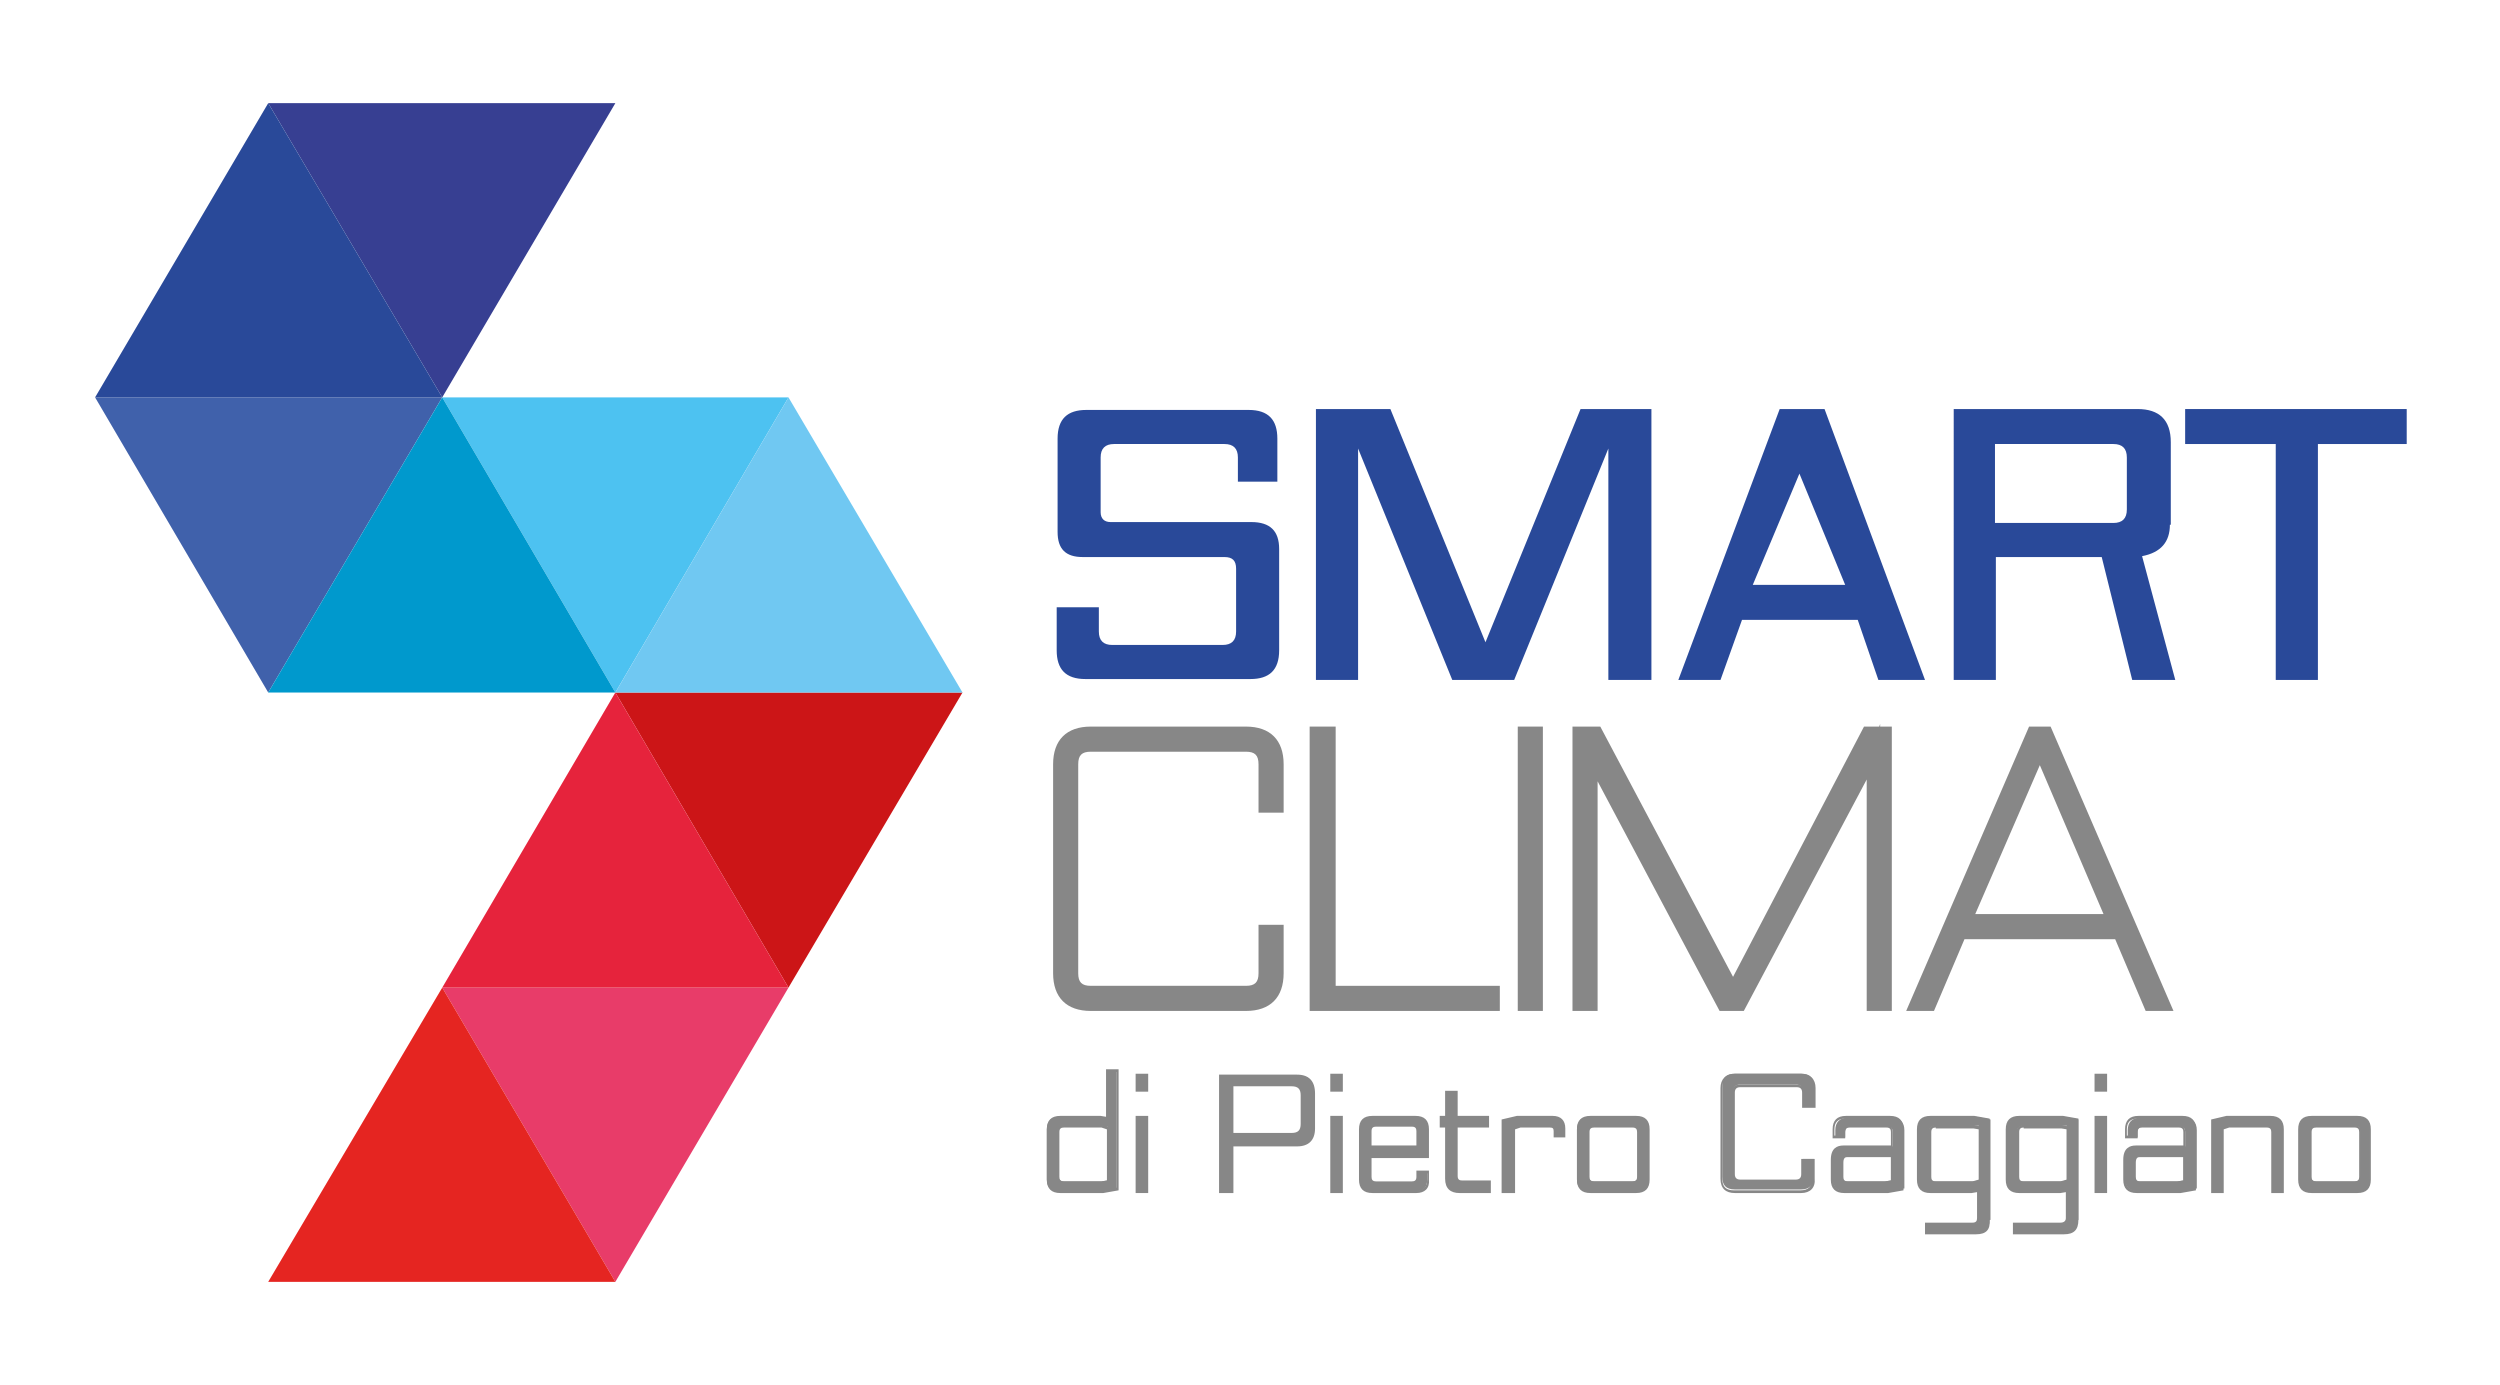 <?xml version="1.0" encoding="utf-8"?>
<!-- Generator: Adobe Illustrator 25.0.0, SVG Export Plug-In . SVG Version: 6.00 Build 0)  -->
<svg version="1.1" id="Livello_1" xmlns="http://www.w3.org/2000/svg" xmlns:xlink="http://www.w3.org/1999/xlink" x="0px" y="0px"
	 width="278.7px" height="154.4px" viewBox="0 0 278.7 154.4" style="enable-background:new 0 0 278.7 154.4;" xml:space="preserve"
	>
<style type="text/css">
	.st0{fill:#294999;}
	.st1{fill:#878787;}
	.st2{fill:#373F92;}
	.st3{fill:#4061AB;}
	.st4{fill:#4DC2F1;}
	.st5{fill:#CC1517;}
	.st6{fill:#E83C69;}
	.st7{fill:#E52521;}
	.st8{fill:#E6233C;}
	.st9{fill:#70C8F2;}
	.st10{fill:#0099CD;}
</style>
<g>
	<g>
		<path class="st0" d="M142.4,53.7H138V51c0-1-0.5-1.5-1.5-1.5h-12.3c-1,0-1.5,0.5-1.5,1.5v6.1c0,0.7,0.4,1.1,1.1,1.1h15.7
			c2.1,0,3.1,1,3.1,3v11.3c0,2.2-1.1,3.2-3.2,3.2H121c-2.2,0-3.2-1.1-3.2-3.2v-4.8h4.7v2.7c0,1,0.5,1.5,1.5,1.5h12.3
			c1,0,1.5-0.5,1.5-1.5v-7c0-0.9-0.4-1.3-1.3-1.3h-15.8c-1.9,0-2.8-0.9-2.8-2.8V48.9c0-2.2,1.1-3.2,3.2-3.2h18.1
			c2.2,0,3.2,1.1,3.2,3.2V53.7z"/>
		<path class="st0" d="M184,75.8h-4.7V50l-10.5,25.8h-6.9L151.4,50v25.8h-4.7V45.6h8.3l10.6,26l10.6-26h7.9V75.8z"/>
		<path class="st0" d="M214.6,75.8h-5.2l-2.3-6.7h-12.9l-2.4,6.7h-4.7l11.3-30.2h5L214.6,75.8z M195.4,65.2h10.3l-5.1-12.4
			L195.4,65.2z"/>
		<path class="st0" d="M241.9,58.5c0,1.9-1,3.1-3.1,3.5l3.7,13.8h-4.8l-3.4-13.7h-11.8v13.7h-4.7V45.6h20.5c2.4,0,3.7,1.2,3.7,3.7
			V58.5z M222.4,49.5v8.8h13.2c1,0,1.5-0.5,1.5-1.5V51c0-1-0.5-1.5-1.5-1.5H222.4z"/>
		<path class="st0" d="M268.2,49.5h-9.8v26.3h-4.7V49.5h-10.1v-3.9h24.7V49.5z"/>
	</g>
	<g>
		<g>
			<path class="st1" d="M142.3,89.8H141v-4.6c0-1.4-0.7-2.2-2.2-2.2h-17.3c-1.4,0-2.2,0.7-2.2,2.2v23.3c0,1.4,0.7,2.2,2.2,2.2h17.3
				c1.4,0,2.2-0.7,2.2-2.2v-4.6h1.3v4.6c0,2.3-1.2,3.5-3.5,3.5h-17.3c-2.3,0-3.4-1.1-3.4-3.5V85.2c0-2.3,1.1-3.5,3.4-3.5h17.3
				c2.3,0,3.5,1.1,3.5,3.5V89.8z"/>
			<path class="st1" d="M138.9,112.7h-17.3c-2.7,0-4.2-1.5-4.2-4.2V85.2c0-2.7,1.5-4.2,4.2-4.2h17.3c2.7,0,4.2,1.5,4.2,4.2v5.4h-2.8
				v-5.4c0-1-0.4-1.4-1.4-1.4h-17.3c-1,0-1.4,0.4-1.4,1.4v23.3c0,1,0.4,1.4,1.4,1.4h17.3c1,0,1.4-0.4,1.4-1.4v-5.4h2.8v5.4
				C143.1,111.2,141.6,112.7,138.9,112.7z"/>
		</g>
		<g>
			<path class="st1" d="M148.1,110.6h18.4v1.3h-19.7V81.8h1.3V110.6z"/>
			<polygon class="st1" points="167.2,112.7 146,112.7 146,81 148.9,81 148.9,109.9 167.2,109.9 			"/>
		</g>
		<g>
			<path class="st1" d="M171.3,111.9H170V81.8h1.3V111.9z"/>
			<rect x="169.2" y="81" class="st1" width="2.8" height="31.7"/>
		</g>
		<g>
			<path class="st1" d="M210.2,111.9h-1.3V83.8l-14.9,28.1h-1.8L177.3,84v27.9H176V81.8h1.9l15.2,28.8l15.2-28.8h1.9V111.9z"/>
			<path class="st1" d="M210.9,112.7h-2.8V86.9l-13.7,25.8h-2.7l-13.6-25.6v25.6h-2.8V81h3.1l14.8,27.9L207.8,81h1.7l0.1-0.3V81h1.3
				V112.7z M177.4,82.5l0.9,1.6L177.4,82.5z"/>
		</g>
		<g>
			<path class="st1" d="M241.1,111.9h-1.5l-3.4-8h-17.7l-3.4,8h-1.4l13-30.2h1.4L241.1,111.9z M219,102.6h16.6l-8.3-19.3L219,102.6z
				"/>
			<path class="st1" d="M242.3,112.7h-3.1l-3.4-8H219l-3.4,8h-3.1L226.2,81h2.4L242.3,112.7z M220.2,101.9h14.3l-7.1-16.6
				L220.2,101.9z"/>
		</g>
	</g>
	<g>
		<g>
			<path class="st1" d="M124.6,132.5l-1.6,0.3h-4.9c-0.9,0-1.4-0.4-1.4-1.3v-5.6c0-0.9,0.5-1.4,1.4-1.4h4.5l0.8,0.2v-5.4h1.1V132.5z
				 M122.8,125.5h-4.2c-0.4,0-0.6,0.2-0.6,0.6v5c0,0.4,0.2,0.6,0.6,0.6h4.2l0.7-0.1v-6L122.8,125.5z"/>
			<path class="st1" d="M118.2,133c-1,0-1.5-0.5-1.5-1.5v-5.6c0-1,0.5-1.5,1.5-1.5h4.5l0.6,0.1v-5.3h1.4v13.5l-1.7,0.3L118.2,133z
				 M122.7,124.7l-4.5,0c-0.8,0-1.2,0.4-1.2,1.2v5.6c0,0.8,0.4,1.2,1.2,1.2h4.9l1.4-0.3v-12.9h-0.8v5.4L122.7,124.7z M118.6,132
				c-0.5,0-0.8-0.3-0.8-0.8v-5c0-0.5,0.3-0.8,0.8-0.8l4.2,0l0.9,0.2v6.2l-0.9,0.2L118.6,132z M118.6,125.7c-0.3,0-0.5,0.1-0.5,0.5v5
				c0,0.3,0.1,0.5,0.5,0.5h4.2l0.6-0.1v-5.7l-0.6-0.2H118.6z"/>
		</g>
		<g>
			<path class="st1" d="M127.8,121.6h-1.1v-1.7h1.1V121.6z M127.8,132.8h-1.1v-8.3h1.1V132.8z"/>
			<path class="st1" d="M128,133h-1.4v-8.6h1.4V133z M126.9,132.7h0.8v-8h-0.8V132.7z M128,121.7h-1.4v-2h1.4V121.7z M126.9,121.4
				h0.8V120h-0.8V121.4z"/>
		</g>
		<g>
			<path class="st1" d="M146.5,125.7c0,1.3-0.6,1.9-1.9,1.9h-7.2v5.2h-1.3v-12.9h8.5c1.3,0,1.9,0.6,1.9,1.9V125.7z M137.4,121v5.5
				h6.7c0.8,0,1.1-0.4,1.1-1.1v-3.2c0-0.8-0.4-1.2-1.1-1.2H137.4z"/>
			<path class="st1" d="M137.5,133h-1.6v-13.2h8.7c1.3,0,2,0.7,2,2.1v3.9c0,1.3-0.7,2-2,2h-7.1V133z M136.3,132.7h1v-5.2h7.4
				c1.2,0,1.7-0.6,1.7-1.7v-3.9c0-1.2-0.6-1.8-1.7-1.8h-8.4V132.7z M144.1,126.6h-6.8v-5.8h6.8c0.9,0,1.3,0.5,1.3,1.3v3.2
				C145.4,126.2,144.9,126.6,144.1,126.6z M137.5,126.3h6.5c0.7,0,1-0.3,1-1v-3.2c0-0.7-0.3-1-1-1h-6.5V126.3z"/>
		</g>
		<g>
			<path class="st1" d="M149.5,121.6h-1.1v-1.7h1.1V121.6z M149.5,132.8h-1.1v-8.3h1.1V132.8z"/>
			<path class="st1" d="M149.7,133h-1.4v-8.6h1.4V133z M148.6,132.7h0.8v-8h-0.8V132.7z M149.7,121.7h-1.4v-2h1.4V121.7z
				 M148.6,121.4h0.8V120h-0.8V121.4z"/>
		</g>
		<g>
			<path class="st1" d="M159.2,128.9h-6.4v2.3c0,0.4,0.2,0.6,0.6,0.6h4c0.4,0,0.6-0.2,0.6-0.6v-0.6h1.1v0.9c0,0.9-0.4,1.3-1.3,1.3
				H153c-0.9,0-1.4-0.4-1.4-1.3v-5.6c0-0.9,0.5-1.4,1.4-1.4h4.8c0.9,0,1.4,0.5,1.4,1.4V128.9z M153.4,125.5c-0.4,0-0.6,0.2-0.6,0.6
				v1.7h5.3v-1.7c0-0.4-0.2-0.6-0.6-0.6H153.4z"/>
			<path class="st1" d="M157.9,133H153c-1,0-1.5-0.5-1.5-1.5v-5.6c0-1,0.5-1.5,1.5-1.5h4.8c1,0,1.5,0.5,1.5,1.5v3.2h-6.4v2.1
				c0,0.3,0.1,0.5,0.5,0.5h4c0.3,0,0.5-0.1,0.5-0.5v-0.7h1.4v1C159.4,132.5,158.8,133,157.9,133z M153,124.7c-0.8,0-1.2,0.4-1.2,1.2
				v5.6c0,0.8,0.4,1.2,1.2,1.2h4.9c0.8,0,1.2-0.4,1.2-1.2v-0.7h-0.8v0.4c0,0.5-0.3,0.8-0.8,0.8h-4c-0.5,0-0.8-0.3-0.8-0.8v-2.4h6.4
				v-2.9c0-0.8-0.4-1.2-1.2-1.2H153z M158.2,128h-5.6v-1.9c0-0.5,0.3-0.8,0.8-0.8h4c0.5,0,0.8,0.3,0.8,0.8V128z M152.9,127.7h5v-1.6
				c0-0.3-0.1-0.5-0.5-0.5h-4c-0.3,0-0.5,0.1-0.5,0.5V127.7z"/>
		</g>
		<g>
			<path class="st1" d="M165.8,125.5h-3.5v5.6c0,0.5,0.2,0.7,0.7,0.7h3v1h-3.4c-1,0-1.4-0.5-1.4-1.4v-5.9h-0.6v-1h0.6v-2.8h1.1v2.8
				h3.5V125.5z"/>
			<path class="st1" d="M166.2,133h-3.5c-1,0-1.6-0.5-1.6-1.6v-5.7h-0.6v-1.3h0.6v-2.8h1.4v2.8h3.5v1.3h-3.5v5.4
				c0,0.4,0.2,0.5,0.5,0.5h3.2V133z M160.8,125.4h0.6v6c0,0.9,0.4,1.3,1.3,1.3h3.2V132H163c-0.5,0-0.8-0.3-0.8-0.8v-5.8h3.5v-0.7
				h-3.5v-2.8h-0.8v2.8h-0.6V125.4z"/>
		</g>
		<g>
			<path class="st1" d="M174.3,126.7h-1v-0.6c0-0.4-0.2-0.6-0.6-0.6h-3.3l-0.7,0.2v7.1h-1.1v-7.9l1.5-0.4h4c0.8,0,1.3,0.4,1.3,1.3
				V126.7z"/>
			<path class="st1" d="M168.8,133h-1.4v-8.2l1.7-0.4h4c0.9,0,1.4,0.5,1.4,1.4v1h-1.3v-0.7c0-0.3-0.1-0.4-0.4-0.4h-3.3l-0.6,0.2V133
				z M167.7,132.7h0.8v-7.1l0.9-0.2l3.4,0c0.5,0,0.7,0.3,0.7,0.7v0.4h0.7v-0.7c0-0.8-0.3-1.1-1.1-1.1h-4l-1.4,0.4V132.7z"/>
		</g>
		<g>
			<path class="st1" d="M183.7,131.5c0,0.9-0.5,1.3-1.4,1.3h-5.1c-0.9,0-1.4-0.4-1.4-1.3v-5.6c0-0.9,0.5-1.4,1.4-1.4h5.1
				c0.9,0,1.4,0.5,1.4,1.4V131.5z M177.7,125.5c-0.4,0-0.6,0.2-0.6,0.6v5c0,0.4,0.2,0.6,0.6,0.6h4.3c0.4,0,0.6-0.2,0.6-0.6v-5
				c0-0.4-0.2-0.6-0.6-0.6H177.7z"/>
			<path class="st1" d="M182.4,133h-5.1c-1,0-1.5-0.5-1.5-1.5v-5.6c0-1,0.5-1.5,1.5-1.5h5.1c1,0,1.5,0.5,1.5,1.5v5.6
				C183.9,132.5,183.4,133,182.4,133z M177.3,124.7c-0.8,0-1.2,0.4-1.2,1.2v5.6c0,0.8,0.4,1.2,1.2,1.2h5.1c0.8,0,1.2-0.4,1.2-1.2
				v-5.6c0-0.8-0.4-1.2-1.2-1.2H177.3z M182,132h-4.3c-0.5,0-0.8-0.3-0.8-0.8v-5c0-0.5,0.3-0.8,0.8-0.8h4.3c0.5,0,0.8,0.3,0.8,0.8v5
				C182.8,131.7,182.5,132,182,132z M177.7,125.7c-0.3,0-0.5,0.1-0.5,0.5v5c0,0.3,0.1,0.5,0.5,0.5h4.3c0.3,0,0.5-0.1,0.5-0.5v-5
				c0-0.3-0.1-0.5-0.5-0.5H177.7z"/>
		</g>
		<g>
			<path class="st1" d="M202.2,123.3H201v-1.6c0-0.5-0.3-0.8-0.8-0.8H194c-0.5,0-0.8,0.3-0.8,0.8v9.1c0,0.5,0.3,0.8,0.8,0.8h6.2
				c0.5,0,0.8-0.3,0.8-0.8v-1.6h1.2v2c0,0.9-0.5,1.4-1.4,1.4h-7.4c-1,0-1.4-0.5-1.4-1.4v-10.1c0-1,0.5-1.4,1.4-1.4h7.4
				c1,0,1.4,0.5,1.4,1.4V123.3z"/>
			<path class="st1" d="M200.8,133h-7.4c-1,0-1.6-0.5-1.6-1.6v-10.1c0-1,0.6-1.6,1.6-1.6h7.4c1,0,1.6,0.6,1.6,1.6v2.2h-1.5v-1.7
				c0-0.4-0.2-0.6-0.6-0.6H194c-0.4,0-0.6,0.2-0.6,0.6v9.1c0,0.4,0.2,0.6,0.6,0.6h6.2c0.4,0,0.6-0.2,0.6-0.6v-1.7h1.5v2.2
				C202.4,132.4,201.8,133,200.8,133z M193.3,120c-0.9,0-1.3,0.4-1.3,1.3v10.1c0,0.9,0.4,1.3,1.3,1.3h7.4c0.9,0,1.3-0.4,1.3-1.3
				v-1.9h-0.9v1.4c0,0.6-0.3,0.9-1,0.9H194c-0.6,0-0.9-0.3-0.9-0.9v-9.1c0-0.6,0.3-0.9,0.9-0.9h6.2c0.6,0,1,0.3,1,0.9v1.4h0.9v-1.9
				c0-0.9-0.4-1.3-1.3-1.3H193.3z"/>
		</g>
		<g>
			<path class="st1" d="M212,132.5l-1.5,0.3h-4.8c-0.9,0-1.4-0.5-1.4-1.4v-2.2c0-0.9,0.4-1.4,1.2-1.4h5.5v-1.6
				c0-0.4-0.2-0.6-0.6-0.6h-4.1c-0.4,0-0.6,0.2-0.6,0.6v0.6h-1.1v-0.8c0-0.9,0.5-1.4,1.4-1.4h4.9c0.9,0,1.4,0.5,1.4,1.4V132.5z
				 M205.9,128.8c-0.4,0-0.6,0.2-0.6,0.7v1.6c0,0.4,0.2,0.6,0.6,0.6h4.2l0.7-0.1v-2.8H205.9z"/>
			<path class="st1" d="M205.6,133c-1,0-1.5-0.5-1.5-1.5v-2.2c0-1.3,0.7-1.6,1.4-1.6h5.3v-1.5c0-0.3-0.1-0.5-0.5-0.5h-4.1
				c-0.3,0-0.5,0.1-0.5,0.5v0.7h-1.4v-1c0-1,0.5-1.5,1.5-1.5h4.9c1,0,1.5,0.5,1.5,1.5v6.8l-1.7,0.3L205.6,133z M205.4,128
				c-0.7,0-1,0.4-1,1.3v2.2c0,0.8,0.4,1.2,1.2,1.2h4.8l1.4-0.3v-6.5c0-0.8-0.4-1.2-1.2-1.2h-4.9c-0.8,0-1.2,0.4-1.2,1.2v0.7h0.8
				v-0.4c0-0.5,0.3-0.8,0.8-0.8h4.1c0.5,0,0.8,0.3,0.8,0.8v1.8H205.4z M206,132c-0.5,0-0.8-0.3-0.8-0.8v-1.6c0-0.8,0.4-0.9,0.7-0.9
				h5.1v3.1l-0.9,0.2L206,132z M205.9,129c-0.1,0-0.4,0-0.4,0.6v1.6c0,0.3,0.1,0.5,0.5,0.5h4.2l0.6-0.1V129H205.9z"/>
		</g>
		<g>
			<path class="st1" d="M221.8,136c0,0.9-0.5,1.4-1.4,1.4h-5.6v-1h5.2c0.5,0,0.7-0.2,0.7-0.7v-3.1l-0.8,0.2h-4.5
				c-0.9,0-1.4-0.4-1.4-1.3v-5.6c0-0.9,0.5-1.4,1.4-1.4h4.9l1.6,0.3V136z M219.9,125.5h-4.2c-0.4,0-0.6,0.2-0.6,0.6v5
				c0,0.4,0.2,0.6,0.6,0.6h4.2l0.7-0.2v-6L219.9,125.5z"/>
			<path class="st1" d="M220.3,137.6h-5.7v-1.3h5.3c0.4,0,0.5-0.2,0.5-0.5v-2.9l-0.6,0.1l-4.6,0c-1,0-1.5-0.5-1.5-1.5v-5.6
				c0-1,0.5-1.5,1.5-1.5h4.9l1.7,0.3V136C221.9,137.1,221.4,137.6,220.3,137.6z M214.9,137.3h5.4c0.9,0,1.3-0.4,1.3-1.3v-11.1
				l-1.4-0.3l-4.8,0c-0.8,0-1.2,0.4-1.2,1.2v5.6c0,0.8,0.4,1.2,1.2,1.2h4.5l0.9-0.2v3.3c0,0.5-0.3,0.8-0.9,0.8h-5V137.3z M215.8,132
				c-0.5,0-0.8-0.3-0.8-0.8v-5c0-0.5,0.3-0.8,0.8-0.8l4.2,0l0.9,0.2v6.2L220,132L215.8,132z M215.8,125.7c-0.3,0-0.5,0.1-0.5,0.5v5
				c0,0.3,0.1,0.5,0.5,0.5h4.2l0.6-0.1v-5.7l-0.6-0.1H215.8z"/>
		</g>
		<g>
			<path class="st1" d="M231.6,136c0,0.9-0.5,1.4-1.4,1.4h-5.6v-1h5.2c0.5,0,0.7-0.2,0.7-0.7v-3.1l-0.8,0.2h-4.5
				c-0.9,0-1.3-0.4-1.3-1.3v-5.6c0-0.9,0.4-1.4,1.3-1.4h4.9l1.6,0.3V136z M229.7,125.5h-4.2c-0.4,0-0.6,0.2-0.6,0.6v5
				c0,0.4,0.2,0.6,0.6,0.6h4.2l0.7-0.2v-6L229.7,125.5z"/>
			<path class="st1" d="M230.1,137.6h-5.7v-1.3h5.3c0.4,0,0.6-0.2,0.6-0.5v-2.9l-0.6,0.1l-4.6,0c-1,0-1.5-0.5-1.5-1.5v-5.6
				c0-1,0.5-1.5,1.5-1.5h4.9l1.7,0.3V136C231.7,137.1,231.2,137.6,230.1,137.6z M224.7,137.3h5.4c0.9,0,1.3-0.4,1.3-1.3v-11.1
				l-1.4-0.3l-4.8,0c-0.8,0-1.2,0.4-1.2,1.2v5.6c0,0.8,0.4,1.2,1.2,1.2h4.5l0.9-0.2v3.3c0,0.5-0.3,0.8-0.9,0.8h-5V137.3z M225.6,132
				c-0.5,0-0.8-0.3-0.8-0.8v-5c0-0.5,0.3-0.8,0.8-0.8l4.2,0l0.9,0.2v6.2l-0.9,0.2L225.6,132z M225.6,125.7c-0.3,0-0.5,0.1-0.5,0.5v5
				c0,0.3,0.1,0.5,0.5,0.5h4.2l0.6-0.1v-5.7l-0.6-0.1H225.6z"/>
		</g>
		<g>
			<path class="st1" d="M234.8,121.6h-1.1v-1.7h1.1V121.6z M234.8,132.8h-1.1v-8.3h1.1V132.8z"/>
			<path class="st1" d="M234.9,133h-1.4v-8.6h1.4V133z M233.8,132.7h0.8v-8h-0.8V132.7z M234.9,121.7h-1.4v-2h1.4V121.7z
				 M233.8,121.4h0.8V120h-0.8V121.4z"/>
		</g>
		<g>
			<path class="st1" d="M244.6,132.5l-1.5,0.3h-4.8c-0.9,0-1.4-0.5-1.4-1.4v-2.2c0-0.9,0.4-1.4,1.2-1.4h5.5v-1.6
				c0-0.4-0.2-0.6-0.6-0.6h-4.1c-0.4,0-0.6,0.2-0.6,0.6v0.6h-1.1v-0.8c0-0.9,0.5-1.4,1.4-1.4h4.9c0.9,0,1.4,0.5,1.4,1.4V132.5z
				 M238.5,128.8c-0.4,0-0.6,0.2-0.6,0.7v1.6c0,0.4,0.2,0.6,0.6,0.6h4.2l0.7-0.1v-2.8H238.5z"/>
			<path class="st1" d="M238.2,133c-1,0-1.5-0.5-1.5-1.5v-2.2c0-1.3,0.7-1.6,1.4-1.6h5.3v-1.5c0-0.3-0.1-0.5-0.5-0.5h-4.1
				c-0.3,0-0.5,0.1-0.5,0.5v0.7h-1.4v-1c0-1,0.5-1.5,1.5-1.5h4.9c1,0,1.5,0.5,1.5,1.5v6.8l-1.7,0.3L238.2,133z M238,128
				c-0.7,0-1,0.4-1,1.3v2.2c0,0.8,0.4,1.2,1.2,1.2h4.8l1.4-0.3v-6.5c0-0.8-0.4-1.2-1.2-1.2h-4.9c-0.8,0-1.2,0.4-1.2,1.2v0.7h0.8
				v-0.4c0-0.5,0.3-0.8,0.8-0.8h4.1c0.5,0,0.8,0.3,0.8,0.8v1.8H238z M238.5,132c-0.5,0-0.8-0.3-0.8-0.8v-1.6c0-0.8,0.4-0.9,0.7-0.9
				h5.1v3.1l-0.9,0.2L238.5,132z M238.5,129c-0.1,0-0.4,0-0.4,0.6v1.6c0,0.3,0.1,0.5,0.5,0.5h4.2l0.6-0.1V129H238.5z"/>
		</g>
		<g>
			<path class="st1" d="M254.4,132.8h-1.1v-6.7c0-0.4-0.2-0.6-0.6-0.6h-4.2l-0.7,0.2v7.1h-1.1v-7.9l1.5-0.4h4.9
				c0.9,0,1.3,0.5,1.3,1.4V132.8z"/>
			<path class="st1" d="M254.6,133h-1.4v-6.8c0-0.3-0.1-0.5-0.5-0.5h-4.2l-0.6,0.2v7.1h-1.4v-8.2l1.7-0.4h4.9c1,0,1.5,0.5,1.5,1.5
				V133z M253.5,132.7h0.8v-6.8c0-0.8-0.4-1.2-1.2-1.2h-4.9l-1.4,0.4v7.6h0.8v-7.1l0.9-0.2l4.2,0c0.5,0,0.8,0.3,0.8,0.8V132.7z"/>
		</g>
		<g>
			<path class="st1" d="M264.2,131.5c0,0.9-0.4,1.3-1.3,1.3h-5.1c-0.9,0-1.3-0.4-1.3-1.3v-5.6c0-0.9,0.4-1.4,1.3-1.4h5.1
				c0.9,0,1.3,0.5,1.3,1.4V131.5z M258.2,125.5c-0.4,0-0.6,0.2-0.6,0.6v5c0,0.4,0.2,0.6,0.6,0.6h4.3c0.4,0,0.6-0.2,0.6-0.6v-5
				c0-0.4-0.2-0.6-0.6-0.6H258.2z"/>
			<path class="st1" d="M262.8,133h-5.1c-1,0-1.5-0.5-1.5-1.5v-5.6c0-1,0.5-1.5,1.5-1.5h5.1c1,0,1.5,0.5,1.5,1.5v5.6
				C264.3,132.5,263.8,133,262.8,133z M257.8,124.7c-0.8,0-1.2,0.4-1.2,1.2v5.6c0,0.8,0.4,1.2,1.2,1.2h5.1c0.8,0,1.2-0.4,1.2-1.2
				v-5.6c0-0.8-0.4-1.2-1.2-1.2H257.8z M262.4,132h-4.3c-0.5,0-0.8-0.3-0.8-0.8v-5c0-0.5,0.3-0.8,0.8-0.8h4.3c0.5,0,0.8,0.3,0.8,0.8
				v5C263.2,131.7,262.9,132,262.4,132z M258.2,125.7c-0.3,0-0.5,0.1-0.5,0.5v5c0,0.3,0.1,0.5,0.5,0.5h4.3c0.3,0,0.5-0.1,0.5-0.5v-5
				c0-0.3-0.1-0.5-0.5-0.5H258.2z"/>
		</g>
	</g>
	<g>
		<polygon class="st2" points="49.3,44.3 29.9,11.5 68.6,11.5 		"/>
		<polygon class="st3" points="29.9,77.2 10.6,44.3 49.3,44.3 		"/>
		<polygon class="st4" points="68.6,77.2 49.3,44.3 87.9,44.3 		"/>
		<polygon class="st5" points="87.9,110.1 68.6,77.2 107.3,77.2 		"/>
		<polygon class="st6" points="68.6,142.9 49.3,110.1 87.9,110.1 		"/>
		<polygon class="st7" points="49.3,110.1 68.6,142.9 29.9,142.9 		"/>
		<polygon class="st8" points="68.6,77.2 87.9,110.1 49.3,110.1 		"/>
		<polygon class="st9" points="87.9,44.3 107.3,77.2 68.6,77.2 		"/>
		<polygon class="st10" points="49.3,44.3 68.6,77.2 29.9,77.2 		"/>
		<polygon class="st0" points="29.9,11.5 49.3,44.3 10.6,44.3 		"/>
	</g>
</g>
</svg>
